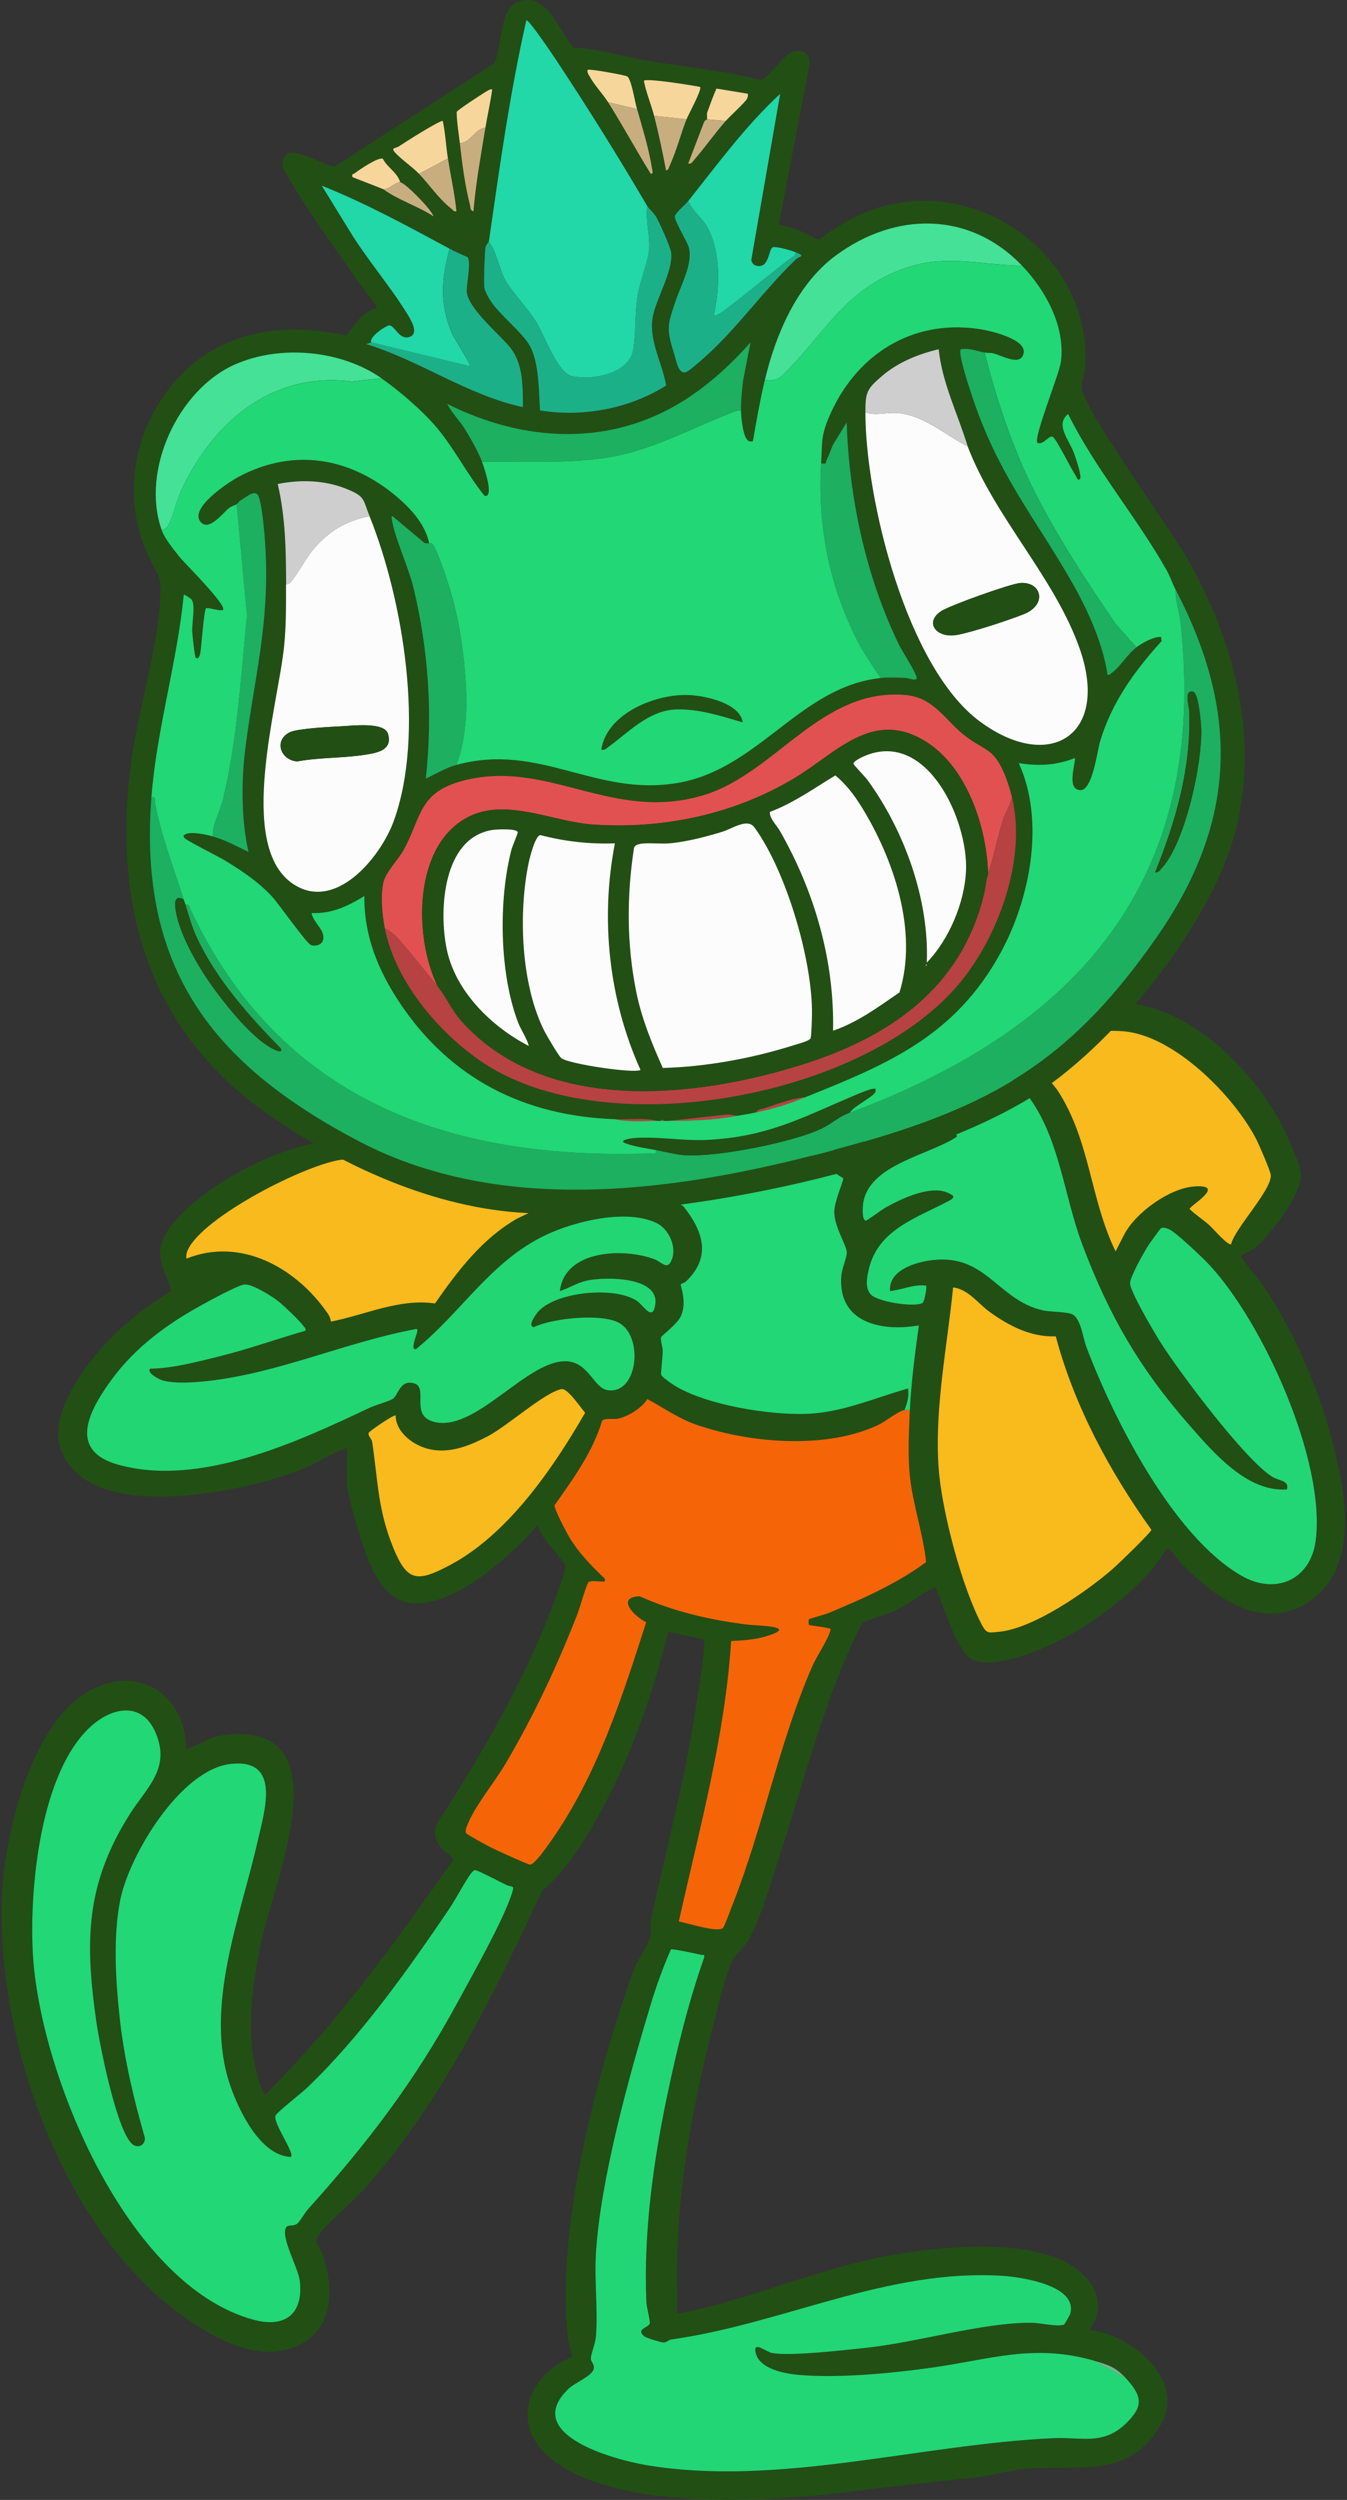 <svg width="360" height="668" viewBox="0 0 360 668" fill="none" xmlns="http://www.w3.org/2000/svg">
<rect x="0" y="0" width="360" height="668" fill="#333333" stroke="none"/>
<g clip-path="url(#clip0_149_168)">
<path d="M92.716 386.913C88.603 388.188 84.907 390.959 80.782 392.585C66.336 398.284 34.205 404.828 21.387 394.342C10.871 385.742 16.506 374.566 22.883 365.55C28.857 357.093 36.951 350.367 45.736 344.968C44.408 339.477 40.998 336.16 43.992 330.253C50.186 318.088 80.483 301.813 93.887 305.468C112.588 310.581 127.163 313.873 146.944 314.615C148.181 314.667 150.64 314.81 151.694 314.498C152.631 314.211 152.866 312.962 154.219 312.676C159.451 311.609 166.127 312.247 171.501 311.635C189.46 309.58 207.003 303.673 224.845 300.85C231.495 290.116 244.041 282.31 256.573 280.502C263.093 279.552 267.83 281.191 274.168 282.219C277.89 279.292 282.132 277.054 285.841 274.088C287.585 272.696 296.434 263.224 298.152 264.941L297.671 267.83C317.595 267.583 336.348 286.643 344.052 303.66C345.028 305.82 347.514 311.453 347.722 313.522C348.229 318.596 339.484 330.097 335.515 333.375C334.591 334.13 332.053 335.171 331.936 335.34C331.858 335.457 331.871 335.821 331.897 336.043C331.975 336.615 336.322 341.715 337.129 342.886C345.444 354.881 352.147 370.273 355.882 384.389C359.291 397.269 363.417 416.81 351.639 426.62C338.638 437.445 324.427 426.971 315.018 417.032C314.341 416.316 312.858 413.662 311.921 413.883C311.595 413.961 308.771 418.372 308.056 419.191C300.807 427.505 290.071 435.298 280.011 439.839C275.105 442.05 264.694 445.927 259.735 443.377C255.623 441.257 252.031 428.39 249.936 424.005C246.279 425.84 243.26 428.468 239.512 430.198C236.558 431.564 233.382 432.306 230.428 433.646C220.03 454.228 214.824 476.398 207.654 498.112C205.65 504.174 203.229 512.696 200.21 518.148C198.908 520.489 196.41 522.168 195.577 524.119C193.898 528.035 192.193 535.061 191.074 539.38C184.945 563.085 180.312 587.766 181.001 612.225C181.053 614.228 180.962 616.245 181.001 618.249C200.704 614.567 218.989 605.824 238.77 602.493C252.291 600.216 277.89 597.497 288.782 607.151C292.309 610.286 294.066 613.5 293.233 618.379C292.934 620.083 291.814 621.046 291.424 622.594C302.473 623.908 317.139 636.008 310.242 647.912C301.575 662.874 288.014 658.32 273.829 659.712C269.326 660.155 264.537 661.664 259.826 662.106C248.53 663.199 237.729 664.5 226.485 665.892C205.246 668.546 163.472 671.253 146.515 656.304C136.195 647.21 141.491 634.199 153.009 629.802C152.176 627.538 151.772 624.741 151.564 622.334C149.183 595.038 158.566 558.115 167.35 532.082C168.079 529.935 168.899 527.424 169.797 525.368C171.566 521.335 174.885 518.356 173.779 513.945C177.332 497.331 181.652 480.808 184.684 464.09C185.257 460.915 188.875 439.214 188.146 438.043L178.568 436.04C174.638 452.081 168.755 469.086 160.804 483.605C156.666 491.177 151.512 499.764 144.862 505.267C131.939 533.109 117.572 562.539 96.828 585.463C94.277 588.286 85.935 595.311 84.751 598.018C84.152 599.41 85.701 600.958 86.196 602.337C89.501 611.522 89.241 623.088 78.726 627.148C69.043 630.882 58.853 625.612 50.889 620.278C17.144 597.705 -1.388 545.105 0.59 505.71C1.397 489.668 8.217 461.696 22.636 452.55C36.053 444.054 49.535 452.12 49.796 467.407C53.075 466.38 55.821 464.155 59.322 463.673C92.559 459.172 73.169 502.652 69.798 518.967C67.065 532.225 65.022 546.666 70.527 559.455C71.464 559.702 71.451 559.065 71.88 558.649C90.607 540.031 105.964 518.512 121.112 496.967C121.216 496.264 118.535 494.677 117.78 493.662C116.323 491.724 115.932 490.032 116.557 487.625C129.402 467.759 141.713 446.617 149.482 424.135C150.002 422.613 151.382 419.491 150.978 418.098C150.783 417.448 146.007 411.88 145.07 410.474C144.459 409.564 144.133 408.549 143.587 407.625C136.468 415.796 121.385 429.587 109.829 428.351C103.517 427.674 100.211 421.26 98.09 415.991C96.919 413.102 92.716 399.234 92.716 396.775V386.9V386.913ZM328.995 332.452C330.062 328.119 340.005 317.841 339.601 313.938C339.484 312.741 336.439 305.768 335.684 304.311C329.724 292.796 313.847 276.716 300.312 275.558C298.53 275.402 293.272 275.298 291.736 275.688C290.942 275.896 285.399 280.385 283.915 281.36C282.783 282.102 277.694 284.522 277.903 285.407C278.007 285.862 281.885 290.22 282.601 291.326C291.346 304.662 291.268 320.274 298.126 334.364L300.325 330.071C303.319 324.112 312.454 317.516 319.091 317.022C328.071 316.345 317.894 322.187 317.894 323.045C319.495 324.594 321.577 325.895 323.191 327.378C324.037 328.145 328.253 332.959 328.969 332.439L328.995 332.452ZM343.948 397.998C333.355 398.778 324.336 388.188 317.92 380.876C304.49 365.576 296.395 351.486 289.225 332.439C284.435 319.728 283.212 304.506 275.196 293.447C268.467 284.158 261.817 284.548 251.471 287.97C242.414 290.962 231.391 299.432 229.673 309.306C231.625 308.565 233.187 307.251 235.139 306.34C239.889 304.102 247.359 301.487 252.578 302.086C253.306 302.164 256 302.567 255.714 303.764C248.374 308.695 232.133 311.141 230.688 321.64C230.571 322.486 230.324 325.96 231.378 326.181C231.69 326.246 235.634 323.267 236.597 322.733C240.813 320.365 248.647 316.618 253.306 318.726C255.037 319.507 255.428 319.936 253.58 320.912C245.069 325.439 234.736 328.51 232.224 339.1C231.716 341.234 231.105 344.252 232.797 345.969C234.749 347.96 244.769 349.417 246.591 348.142C247.138 347.765 247.789 343.797 247.528 343.537C244.171 343.107 241.138 344.681 237.885 344.981C237.482 339.803 243.689 337.63 247.893 336.914C263.483 334.26 266.255 347.362 278.761 350.159C280.844 350.627 285.477 350.497 286.778 351.304C288.938 352.657 289.433 357.471 290.318 359.812C297.592 379.094 313.469 410.487 331.767 421.039C340.851 426.269 350.26 422.223 351.639 411.697C354.424 390.517 337.532 353.151 322.996 337.747C321.265 335.913 314.354 329.342 312.493 328.484C311.895 328.21 310.893 327.859 310.294 328.21C310.047 328.354 307.34 332.153 306.923 332.79C305.739 334.585 302.082 341.078 302.03 342.873C301.965 344.968 308.459 355.987 310.008 358.446C315.109 366.539 332.587 389.879 339.94 394.563C341.892 395.799 344.651 395.539 343.961 398.011L343.948 397.998ZM243.169 376.791C243.533 369.206 244.561 361.66 245.576 354.14C235.464 355.883 223.843 353.398 224.858 340.895C225.027 338.892 226.329 336.16 226.316 334.611C226.316 332.881 223.036 327.859 222.971 323.956C222.919 321.12 225.405 315.695 225.366 314.888C225.353 314.641 223.908 314.133 223.388 313.418C221.735 311.167 222.711 308.838 223.166 306.431C208.552 312.299 193.313 316.957 177.592 318.96L182.641 322.33C187.925 328.939 190.189 335.847 183.383 342.353C182.941 342.769 182.004 343.029 181.964 343.094C181.704 343.445 183.708 347.674 182.017 351.564C181.001 353.906 176.863 356.716 176.681 357.353C176.447 358.186 177.136 359.864 177.123 361.087C177.11 362.31 176.603 366.942 176.681 367.293C176.837 367.905 179.427 369.674 180.143 370.13C188.719 375.477 205.923 378.209 215.944 377.767C225.301 377.35 233.812 373.499 242.687 371.001C242.96 373.161 242.505 374.826 241.724 376.778C240.188 377.012 236.584 379.874 234.814 380.72C220.902 387.329 200.678 385.664 186.363 380.772C181.288 379.042 177.592 376.27 173.037 373.85C171.566 376.205 167.923 378.521 165.164 379.081C163.888 379.341 161.65 378.807 160.934 379.666C158.409 388.071 153.217 395.148 148.246 402.2C148.05 403.163 151.512 409.655 152.306 410.956C154.674 414.859 157.746 418.02 160.934 421.13C161.403 421.585 161.845 421.754 161.663 422.561C160.687 422.769 157.772 422.132 157.277 422.847C156.587 423.823 155.013 429.6 154.323 431.356C148.805 445.368 142.858 458.092 135.245 471.089C132.421 475.903 127.436 481.992 125.328 486.728C124.964 487.56 124.326 488.822 124.521 489.72C124.612 490.136 130.69 493.376 131.614 493.844C132.85 494.456 141.14 498.255 141.687 498.242C142.962 498.216 146.437 493.116 147.335 491.854C159.607 474.407 166.283 453.63 172.725 433.477C169.588 431.928 164.5 426.828 170.968 426.529C180.195 430.64 189.604 432.826 199.598 434.088C202.422 434.439 213.77 434.439 204.973 437.172C201.928 438.121 198.609 438.329 195.434 438.486C193.794 463.96 186.962 488.64 181.444 513.438C183.513 513.763 192.05 516.599 193.273 515.129C193.768 514.531 195.343 510.133 195.798 508.975C203.958 488.393 208.2 465.781 217.05 445.394C218.26 442.61 221.201 438.316 221.917 435.779C222.177 434.843 221.8 435.233 221.305 435.064C220.277 434.7 216.36 434.335 216.178 434.153C216.126 434.101 216.139 432.774 216.178 432.722C216.36 432.514 220.538 431.408 221.475 431.018C230.688 427.141 239.408 423.368 247.541 417.422C246.734 409.694 244.014 402.083 243.195 394.381C242.622 388.929 242.921 382.32 243.195 376.791H243.169ZM150.094 319.923C142.116 318.934 133.839 319.572 125.875 318.349C120.682 317.542 113.954 315.981 108.801 314.68C104.922 313.704 94.446 309.515 91.557 309.827C82.109 310.842 54.077 325.166 50.16 334.026C49.822 334.781 49.705 335.496 49.796 336.303C64.436 330.435 79.22 338.84 87.523 350.887C88.017 351.603 88.343 352.253 88.408 353.125C97.531 351.382 106.718 346.867 116.245 348.285C122.244 339.646 128.894 330.917 138.186 325.608L150.081 319.91L150.094 319.923ZM149.612 344.981C150.848 334 166.465 333.336 174.807 336.42C177.006 337.24 178.334 339.581 179.531 336.576C180.949 333.05 178.685 328.262 175.34 326.714C167.22 322.954 153.672 326.272 145.89 329.954C131.184 336.901 123.48 350.471 111.247 360.398C109.49 361.139 111.312 356.612 111.403 356.209C111.494 355.805 111.716 355.077 111.247 355.09C92.286 358.589 74.535 366.916 55.262 369.011C51.709 369.401 46.92 369.765 43.497 368.842C42.703 368.633 39.02 366.812 40.139 365.693C46.139 365.615 52.503 363.911 58.372 362.466C66.258 360.528 73.819 357.822 81.602 355.558C81.797 354.829 81.406 354.764 81.133 354.348C80.183 352.969 75.784 348.78 74.34 347.648C72.622 346.295 67.208 342.899 65.204 343.211C63.343 343.51 56.225 347.401 54.116 348.559C44.773 353.659 36.131 359.956 29.82 368.607C23.976 376.609 17.847 387.537 31.576 391.349C53.375 397.412 79.493 385.26 98.65 376.192C100.329 375.399 103.66 374.553 104.922 373.785C106.458 372.862 106.823 368.464 110.675 369.622C114.527 370.78 109.66 377.858 115.49 379.757C126.799 383.439 141.01 362.779 151.759 363.741C157.368 364.236 158.735 370.897 162.405 371.444C170.33 372.615 172.022 357.64 165.749 353.633C161.233 350.757 147.621 352.188 142.611 354.595C140.841 354.27 143.404 350.874 144.029 350.237C149.078 345.046 164.461 343.654 170.291 347.635C171.905 348.728 174.455 353.242 175.119 348.533C176.199 340.934 161.507 341.143 156.705 342.183C154.167 342.743 152.033 344.213 149.599 344.955L149.612 344.981ZM282.171 357.08C275.508 357.327 269.639 354.283 264.42 350.484C261.362 348.259 258.746 344.46 254.738 344.018C253.176 359.812 249.702 376.466 250.886 392.455C251.732 403.813 257.119 424.304 262.52 434.335C263.77 436.651 264.394 436.248 266.984 436.027C276.198 435.207 290.773 425.072 297.671 418.983C298.998 417.812 307.613 409.512 307.743 408.783C296.59 393.197 287.155 375.685 282.184 357.08H282.171ZM105.729 378.235C105.378 377.871 98.65 382.463 98.52 382.88C98.272 383.738 99.314 384.415 99.444 385.247C101.018 395.643 100.927 403.475 105.157 413.753C108.866 422.756 111.625 422.743 120.032 418.333C135.648 410.149 147.751 392.403 156.366 377.519C155.208 376.166 151.694 370.91 150.081 371.196C145.604 371.99 135.518 381.097 130.326 383.803C125.133 386.509 119.212 388.864 113.303 386.822C109.673 385.573 105.781 382.346 105.716 378.248L105.729 378.235ZM77.763 576.33C69.642 576.095 63.812 563.996 61.495 557.165C54.416 536.362 64.267 512.228 68.848 491.984C70.735 483.683 75.173 469.827 61.664 471.311C48.273 472.768 34.465 495.692 32.097 507.791C30.197 517.536 30.9 529.102 31.954 538.977C33.138 549.958 35.689 560.717 38.721 571.294C38.747 572.934 37.303 573.975 35.806 573.22C31.42 571.021 26.54 545.742 25.759 540.356C22.662 518.759 22.831 503.576 34.635 484.802C39.151 477.634 45.736 472.572 41.532 462.88C38.005 454.748 30.21 456.023 24.458 461.123C10.689 473.327 7.8 504.864 8.776 522.129C10.585 553.965 33.867 610.664 67.742 619.836C76.188 622.126 81.146 618.301 80.105 609.402C79.702 605.967 74.808 597.523 76.5 595.09C76.969 594.427 78.465 594.934 79.428 594.154C80.131 593.581 81.511 591.2 82.317 590.29C98.364 572.439 110.818 556.125 122.361 534.879C126.317 527.593 134.23 513.594 136.676 506.295C137.652 503.394 137.015 504.448 135.284 503.641C133.891 502.991 127.931 499.816 127.085 499.738C126.538 499.686 126.538 499.894 126.226 500.167C125.146 501.117 121.58 507.765 120.292 509.678C109.165 526.136 96.255 544.35 81.862 558.024C80.547 559.273 74.028 564.373 73.637 565.258C72.804 567.118 78.804 575.289 77.75 576.316L77.763 576.33ZM301.028 635.617C298.178 632.482 296.278 631.922 292.348 630.804C276.185 626.198 264.707 630.478 249.116 632.664C238.471 634.16 224.637 635.487 213.992 634.655C209.983 634.342 202.722 633.171 201.889 628.423C201.381 625.521 204.752 628.488 206.378 628.774C211.558 629.646 224.988 628.032 230.857 627.447C245.056 626.016 262.39 620.59 275.729 620.682C278.059 620.695 282.171 621.813 284.331 621.215C284.488 621.176 285.932 618.587 285.971 618.431C288.314 610.729 273.009 608.465 268.012 608.153C237.026 606.175 209.528 620.903 179.375 625.157C178.724 625.248 178.125 625.951 177.345 625.964C176.746 625.964 172.777 624.78 172.243 624.35C169.705 622.347 173.388 621.97 173.636 620.903C173.805 620.187 172.79 616.492 172.738 615.178C171.957 596.938 174.495 578.138 178.216 560.366C180.845 547.798 183.917 535.191 188.185 523.091C188.302 522.025 188.081 522.545 187.469 522.389C186.324 522.116 179.856 520.75 179.31 520.893C177.188 525.72 175.379 530.702 173.857 535.763C168.092 554.863 160.427 582.522 159.255 602.142C158.826 609.35 159.841 617.208 159.255 624.324C159.099 626.289 157.967 628.839 157.902 630.179C157.863 631.103 158.852 631.714 158.683 632.872C158.396 634.902 153.789 636.567 151.994 638.271C139.11 650.488 164.083 657.253 172.581 658.698C207.719 664.656 245.902 653.129 281.468 651.529C289.329 651.178 294.834 653.546 301.041 647.47C305.661 642.942 305.232 640.262 301.015 635.643L301.028 635.617Z" fill="#224F14"/>
<path d="M77.763 576.33C78.817 575.289 72.817 567.131 73.65 565.271C74.041 564.386 80.561 559.286 81.875 558.037C96.268 544.363 109.178 526.149 120.305 509.691C121.606 507.778 125.159 501.143 126.239 500.18C126.552 499.907 126.552 499.712 127.098 499.751C127.944 499.829 133.904 503.004 135.297 503.654C137.041 504.461 137.665 503.42 136.689 506.308C134.243 513.607 126.33 527.606 122.374 534.892C110.844 556.138 98.377 572.452 82.331 590.303C81.511 591.213 80.144 593.594 79.442 594.167C78.478 594.947 76.982 594.427 76.513 595.103C74.822 597.523 79.715 605.967 80.118 609.415C81.159 618.314 76.188 622.139 67.755 619.849C33.88 610.677 10.598 553.978 8.789 522.142C7.8 504.877 10.702 473.34 24.471 461.136C30.223 456.036 38.018 454.748 41.545 462.893C45.749 472.586 39.164 477.634 34.648 484.815C22.844 503.576 22.662 518.772 25.772 540.369C26.54 545.755 31.433 571.034 35.819 573.233C37.329 573.988 38.773 572.947 38.734 571.308C35.689 560.73 33.151 549.971 31.967 538.99C30.9 529.115 30.197 517.549 32.11 507.804C34.479 495.705 48.286 472.794 61.678 471.324C75.186 469.853 70.748 483.696 68.861 491.997C64.28 512.241 54.429 536.362 61.508 557.178C63.825 564.009 69.655 576.108 77.776 576.343L77.763 576.33Z" fill="#22D775"/>
<path d="M241.724 376.791C242.179 376.726 242.7 376.843 243.169 376.791C242.908 382.32 242.596 388.929 243.169 394.381C243.988 402.083 246.708 409.694 247.515 417.422C239.395 423.355 230.662 427.141 221.448 431.018C220.511 431.408 216.334 432.501 216.152 432.722C216.1 432.774 216.1 434.101 216.152 434.153C216.334 434.348 220.251 434.713 221.279 435.064C221.774 435.233 222.151 434.856 221.891 435.779C221.188 438.303 218.234 442.61 217.024 445.394C208.174 465.781 203.919 488.393 195.772 508.975C195.317 510.12 193.742 514.531 193.247 515.129C192.037 516.599 183.487 513.75 181.418 513.438C186.936 488.653 193.768 463.973 195.408 438.486C198.583 438.342 201.902 438.121 204.947 437.172C213.731 434.439 202.396 434.439 199.572 434.088C189.577 432.826 180.168 430.653 170.942 426.529C164.474 426.815 169.549 431.928 172.699 433.477C166.257 453.63 159.581 474.407 147.309 491.854C146.424 493.116 142.936 498.216 141.661 498.242C141.114 498.242 132.837 494.469 131.588 493.844C130.664 493.389 124.586 490.149 124.495 489.72C124.313 488.822 124.938 487.56 125.302 486.728C127.397 481.992 132.395 475.903 135.219 471.089C142.832 458.105 148.792 445.381 154.297 431.356C154.987 429.6 156.561 423.823 157.251 422.847C157.759 422.132 160.661 422.769 161.637 422.561C161.819 421.754 161.376 421.585 160.908 421.13C157.707 418.02 154.648 414.872 152.28 410.956C151.486 409.655 148.024 403.15 148.219 402.2C153.191 395.148 158.383 388.058 160.908 379.666C161.624 378.794 163.862 379.341 165.137 379.081C167.896 378.521 171.54 376.205 173.011 373.851C177.553 376.27 181.262 379.042 186.337 380.772C200.652 385.664 220.876 387.329 234.788 380.72C236.557 379.874 240.162 377.012 241.698 376.778L241.724 376.791Z" fill="#F56507"/>
<path d="M301.028 635.617C305.232 640.249 305.674 642.916 301.054 647.444C294.859 653.507 289.342 651.152 281.481 651.503C245.914 653.103 207.732 664.63 172.594 658.672C164.096 657.227 139.123 650.462 152.006 638.245C153.802 636.541 158.409 634.876 158.696 632.846C158.865 631.688 157.876 631.064 157.915 630.153C157.98 628.813 159.112 626.263 159.268 624.298C159.841 617.182 158.826 609.324 159.268 602.116C160.439 582.496 168.105 554.837 173.87 535.737C175.392 530.676 177.201 525.694 179.323 520.867C179.869 520.724 186.337 522.077 187.482 522.363C188.094 522.506 188.315 521.986 188.198 523.065C183.929 535.178 180.858 547.772 178.229 560.34C174.52 578.125 171.97 596.912 172.751 615.152C172.803 616.466 173.818 620.161 173.649 620.877C173.401 621.944 169.718 622.321 172.256 624.324C172.79 624.741 176.772 625.951 177.357 625.938C178.138 625.925 178.737 625.222 179.388 625.131C209.528 620.877 237.026 606.149 268.025 608.127C273.022 608.452 288.327 610.716 285.984 618.405C285.932 618.561 284.5 621.137 284.344 621.189C282.184 621.787 278.072 620.669 275.742 620.656C262.403 620.564 245.069 625.99 230.87 627.421C225.001 628.006 211.571 629.633 206.391 628.748C204.765 628.475 201.394 625.495 201.902 628.397C202.734 633.145 209.996 634.316 214.004 634.629C224.65 635.474 238.484 634.134 249.129 632.638C264.706 630.452 276.185 626.172 292.361 630.778C295.393 632.339 298.139 633.705 301.041 635.591L301.028 635.617Z" fill="#22D675"/>
<path d="M343.948 397.998C344.638 395.526 341.879 395.786 339.926 394.55C332.561 389.866 315.083 366.526 309.995 358.433C308.446 355.961 301.939 344.955 302.017 342.86C302.082 341.065 305.739 334.572 306.91 332.777C307.327 332.14 310.034 328.341 310.281 328.197C310.88 327.846 311.882 328.197 312.48 328.471C314.341 329.329 321.252 335.913 322.982 337.734C337.519 353.138 354.411 390.504 351.626 411.684C350.246 422.223 340.824 426.269 331.754 421.026C313.456 410.474 297.579 379.081 290.305 359.799C289.42 357.445 288.925 352.631 286.765 351.291C285.477 350.484 280.831 350.601 278.748 350.146C266.242 347.349 263.457 334.26 247.88 336.901C243.676 337.617 237.468 339.79 237.872 344.968C241.125 344.668 244.158 343.094 247.515 343.524C247.775 343.784 247.125 347.752 246.578 348.129C244.756 349.404 234.736 347.947 232.783 345.956C231.092 344.226 231.703 341.221 232.211 339.087C234.71 328.497 245.056 325.426 253.567 320.899C255.415 319.91 255.037 319.494 253.293 318.713C248.621 316.605 240.787 320.352 236.584 322.72C235.634 323.254 231.677 326.233 231.365 326.168C230.311 325.947 230.558 322.486 230.675 321.627C232.12 311.128 248.374 308.682 255.701 303.751C255.987 302.554 253.293 302.151 252.565 302.073C247.333 301.474 239.876 304.089 235.126 306.327C233.174 307.238 231.612 308.552 229.66 309.293C231.378 299.406 242.401 290.949 251.458 287.957C261.804 284.535 268.454 284.145 275.183 293.434C283.199 304.493 284.435 319.715 289.212 332.426C296.382 351.473 304.49 365.563 317.907 380.863C324.336 388.175 333.341 398.765 343.935 397.985L343.948 397.998Z" fill="#22D675"/>
<path d="M149.612 344.981C152.059 344.239 154.18 342.769 156.718 342.209C161.533 341.156 176.212 340.96 175.132 348.559C174.456 353.281 171.905 348.767 170.304 347.661C164.474 343.68 149.079 345.072 144.042 350.263C143.418 350.9 140.854 354.283 142.624 354.621C147.634 352.214 161.247 350.77 165.762 353.659C172.035 357.666 170.343 372.641 162.418 371.47C158.748 370.923 157.381 364.275 151.772 363.768C141.023 362.805 126.812 383.478 115.503 379.783C109.673 377.884 114.527 370.793 110.688 369.648C106.849 368.503 106.471 372.888 104.936 373.811C103.673 374.566 100.342 375.412 98.663 376.218C79.507 385.287 53.388 397.438 31.59 391.375C17.86 387.563 23.989 376.635 29.833 368.633C36.157 359.982 44.799 353.672 54.13 348.585C56.238 347.427 63.369 343.537 65.217 343.237C67.209 342.912 72.622 346.321 74.353 347.674C75.798 348.806 80.196 352.995 81.146 354.374C81.433 354.777 81.823 354.855 81.615 355.584C73.82 357.835 66.272 360.541 58.385 362.493C52.516 363.937 46.152 365.628 40.153 365.719C39.033 366.838 42.716 368.659 43.51 368.868C46.933 369.778 51.735 369.414 55.275 369.037C74.548 366.942 92.299 358.615 111.26 355.116C111.729 355.09 111.508 355.818 111.416 356.235C111.325 356.651 109.503 361.165 111.26 360.424C123.493 350.484 131.198 336.927 145.903 329.98C153.672 326.311 167.233 322.98 175.354 326.74C178.685 328.288 180.949 333.076 179.544 336.602C178.334 339.594 177.006 337.253 174.82 336.446C166.478 333.362 150.861 334.026 149.625 345.007L149.612 344.981Z" fill="#22D674"/>
<path d="M282.171 357.08C287.129 375.685 296.564 393.197 307.73 408.783C307.6 409.499 298.985 417.812 297.658 418.983C290.76 425.072 276.185 435.207 266.971 436.027C264.381 436.261 263.757 436.651 262.507 434.335C257.106 424.304 251.719 403.813 250.873 392.455C249.689 376.466 253.163 359.812 254.725 344.018C258.733 344.46 261.349 348.259 264.407 350.484C269.639 354.283 275.508 357.327 282.158 357.08H282.171Z" fill="#F9BA1C"/>
<path d="M150.094 319.923L138.199 325.621C128.907 330.93 122.27 339.646 116.258 348.298C106.731 346.88 97.531 351.395 88.421 353.138C88.343 352.266 88.031 351.616 87.536 350.9C79.233 338.853 64.449 330.448 49.809 336.316C49.718 335.496 49.835 334.781 50.173 334.039C54.09 325.179 82.122 310.855 91.57 309.84C94.459 309.528 104.935 313.717 108.814 314.693C113.967 315.981 120.695 317.555 125.888 318.362C133.852 319.598 142.129 318.947 150.107 319.936L150.094 319.923Z" fill="#F8BA1C"/>
<path d="M328.995 332.452C328.279 332.972 324.063 328.158 323.217 327.391C321.59 325.921 319.508 324.607 317.92 323.058C317.92 322.213 328.097 316.371 319.117 317.035C312.48 317.529 303.332 324.125 300.351 330.084L298.152 334.377C291.281 320.287 291.372 304.675 282.627 291.339C281.898 290.233 278.033 285.875 277.929 285.42C277.72 284.535 282.809 282.115 283.941 281.373C285.425 280.398 290.968 275.896 291.762 275.701C293.298 275.311 298.556 275.415 300.338 275.571C313.873 276.729 329.737 292.809 335.71 304.324C336.465 305.781 339.497 312.754 339.627 313.951C340.018 317.841 330.088 328.119 329.021 332.465L328.995 332.452Z" fill="#F8BA1C"/>
<path d="M105.729 378.235C105.794 382.333 109.686 385.56 113.316 386.809C119.225 388.851 125.042 386.549 130.339 383.79C135.635 381.032 145.617 371.977 150.094 371.183C151.694 370.897 155.221 376.153 156.379 377.506C147.777 392.403 135.661 410.136 120.045 418.32C111.625 422.73 108.879 422.743 105.17 413.74C100.94 403.462 101.018 395.63 99.457 385.235C99.326 384.402 98.285 383.725 98.533 382.867C98.65 382.45 105.378 377.845 105.742 378.222L105.729 378.235Z" fill="#F8BA1C"/>
<path d="M301.028 635.617C298.126 633.731 295.38 632.352 292.348 630.804C296.265 631.922 298.178 632.482 301.028 635.617Z" fill="#77B392"/>
<path d="M241.724 376.791C242.505 374.839 242.96 373.161 242.687 371.014C233.825 373.512 225.301 377.363 215.944 377.78C205.923 378.222 188.719 375.49 180.143 370.143C179.427 369.7 176.837 367.918 176.681 367.306C176.59 366.955 177.11 362.31 177.123 361.1C177.136 359.89 176.447 358.212 176.681 357.366C176.863 356.729 181.002 353.919 182.017 351.577C183.708 347.687 181.704 343.458 181.965 343.107C182.017 343.042 182.941 342.782 183.383 342.366C190.189 335.847 187.925 328.952 182.641 322.343L177.592 318.973C193.3 316.97 208.552 312.312 223.166 306.444C222.711 308.851 221.735 311.193 223.388 313.431C223.908 314.133 225.34 314.654 225.366 314.901C225.418 315.708 222.919 321.133 222.971 323.969C223.036 327.872 226.303 332.881 226.316 334.625C226.316 336.173 225.014 338.892 224.858 340.908C223.843 353.411 235.477 355.909 245.576 354.153C244.561 361.673 243.533 369.219 243.169 376.804C242.7 376.856 242.18 376.739 241.724 376.804V376.791Z" fill="#22D775"/>
<path d="M208.096 60.056C211.961 60.641 215.319 62.28 218.702 64.115C223.804 60.303 229.907 56.777 236.102 55.111C263.301 47.8 291.593 69.371 290.057 97.668C289.966 99.464 289.081 101.975 289.12 103.588C289.212 108.805 313.118 141.799 317.452 149.475C329.541 170.929 336.035 194.777 330.83 219.444C325.286 245.686 297.124 280.385 274.259 293.993C241.581 313.444 178.633 325.96 140.893 324.138C116.036 322.941 90.894 311.401 70.852 297.181C39.085 274.634 29.858 240.599 35.155 202.934C37.068 189.3 41.961 173.895 42.781 160.482C43.172 154.237 42.677 154.653 40.244 149.774C31.798 132.835 35.598 112.955 48.898 99.685C60.727 87.871 76.747 86.284 92.546 89.615C94.811 86.87 96.828 83.253 100.602 82.381V81.718C98.702 79.246 96.724 76.722 94.954 74.159C89.332 65.988 81.432 55.242 76.734 46.85C75.98 45.484 75.147 44.365 75.641 42.661C77.151 37.522 87.575 45.107 89.644 44.378L132.16 16.861C133.982 12.919 133.67 2.498 137.952 0.677C146.176 -2.823 148.948 7.923 153.282 12.672C160.088 13.127 166.673 15.092 173.375 16.263C183.344 18.006 193.521 18.826 203.346 21.363C204.83 21.272 209.241 15.131 211.115 14.168C214.317 12.516 217.05 14.363 216.243 17.928L208.135 60.056H208.096ZM130.638 64.648C130.625 64.739 129.896 65.299 129.753 66.248C129.545 67.588 129.245 75.785 129.48 76.956C129.675 77.945 130.364 79.22 130.911 80.091C133.397 84.124 139.604 88.743 141.674 92.542C144.068 96.953 144.029 104.733 144.341 109.69C155.859 111.537 168.157 109.234 178.047 103.041C177.071 97.174 173.596 91.475 174.364 85.347C174.989 80.403 179.921 72.675 179.401 67.601C179.245 66.027 176.277 59.561 175.379 57.961C174.768 56.881 173.453 55.84 173.011 55.099C165.268 41.893 157.069 28.753 148.61 15.99C148.063 15.157 141.218 4.931 140.684 5.49C136.273 24.993 133.514 44.873 130.664 64.674L130.638 64.648ZM162.522 27.322C166.465 33.566 170.031 40.15 173.909 46.434C174.729 46.538 174.325 45.445 174.247 44.964C173.375 39.603 171.723 34.295 170.265 29.143C169.614 26.866 169.107 23.106 168.131 21.064C167.857 20.478 167.714 20.426 167.116 20.244C166.022 19.932 157.433 18.319 157.069 18.67C156.887 19.411 157.225 19.724 157.511 20.27C158.774 22.677 161.129 25.11 162.535 27.322H162.522ZM174.82 30.965C176.056 35.765 177.071 40.67 178.008 45.536C178.659 45.484 178.724 44.859 178.932 44.417C180.793 40.371 181.899 35.921 183.474 31.888C183.956 30.639 187.625 24.017 187.105 23.249C185.869 22.937 172.126 20.712 172.074 21.649C172.699 24.837 174 27.842 174.807 30.977L174.82 30.965ZM122.908 38.237C123.519 43.702 124.274 49.478 125.64 54.851C125.797 55.489 125.64 56.27 126.551 56.439C127.176 48.997 128.543 41.529 129.74 34.139C130.299 30.73 131.106 27.335 131.562 23.9C131.106 23.64 130.026 24.407 129.597 24.668C128.569 25.279 122.231 29.403 122.062 29.898C122.101 32.695 122.595 35.479 122.908 38.237ZM188.94 31.875C188.94 31.875 188.328 32.174 188.146 32.656C186.753 36.351 185.322 40.02 183.93 43.702C184.788 43.884 185.036 43.285 185.491 42.765C188.393 39.421 191.009 35.687 193.95 32.331C195.108 31.017 199.143 27.374 199.637 26.411C199.871 25.942 199.924 25.552 199.871 25.045L191.478 23.666C190.567 25.695 189.825 27.842 189.044 29.95C188.81 30.587 189.07 31.524 188.94 31.875ZM183.93 53.719C183.006 54.877 181.158 56.243 180.351 57.688C180.064 58.767 183.409 64.219 183.956 65.767C185.439 69.943 181.977 76.201 180.624 80.234C178.412 86.792 177.969 87.793 180.169 94.585C180.78 96.497 181.353 100.648 183.721 99.268C184.893 98.592 188.016 95.782 189.174 94.715C197.464 87.117 204.374 77.294 212.612 69.41C213.705 68.369 215.475 68.603 212.612 67.393C211.571 66.951 207.419 65.754 206.522 66.066C205.337 66.483 205.624 72.025 202.006 70.958C201.316 70.75 200.874 70.138 200.782 69.436L208.5 25.058C199.221 33.645 191.738 43.884 183.916 53.733L183.93 53.719ZM119.719 42.336C119.199 39.005 119.055 35.622 118.353 32.318C117.793 31.927 107.981 38.172 106.666 39.07C105.729 39.707 104.376 39.356 105.599 40.748C107.096 42.453 110.232 44.599 111.989 46.421C114.761 49.309 117.312 53.212 120.643 55.749C121.099 56.1 121.216 56.634 122.01 56.426C121.528 51.677 120.474 47.019 119.732 42.322L119.719 42.336ZM106.966 48.711C106.185 46.004 103.556 44.833 102.333 42.426C101.253 41.789 95.917 45.419 94.785 46.304C94.42 46.59 93.939 46.291 94.212 47.331L102.411 50.519C106.38 53.459 111.612 55.008 115.854 57.792C115.36 55.957 108.189 48.736 106.966 48.697V48.711ZM99.222 91.501L97.856 91.957C112.288 96.367 124.873 105.604 139.747 108.805C139.695 103.419 139.878 97.265 136.338 92.867C133.436 89.263 124.716 82.16 124.716 77.632C124.716 75.837 125.914 70.125 124.964 68.733C123.35 67.992 121.723 67.315 120.162 66.483C108.996 60.472 97.804 54.344 86.013 49.647L93.379 61.617C97.869 69.033 103.972 76.097 108.514 83.37C109.464 84.892 112.366 89.198 109.373 90.083C106.64 90.89 105.586 86.961 104.011 86.974C103.309 86.974 98.572 89.992 99.222 91.527V91.501ZM204.426 101.519C203.138 106.918 202.162 112.435 201.238 117.912C200.496 117.951 200.184 118.068 199.663 117.431C198.518 116.039 198.102 111.602 198.05 109.716C197.971 106.997 198.284 104.486 198.57 101.818L200.561 91.514C195.434 97.291 189.617 102.651 183.084 106.827C163.25 119.499 140.047 118.224 119.485 107.92C120.734 110.34 122.725 112.292 124.183 114.595C125.745 117.04 127.775 120.722 128.816 123.39C129.271 124.56 132.225 133.069 129.506 132.497C124.964 126.876 121.359 119.773 116.752 114.282C112.978 109.794 106.783 104.434 101.942 101.09C91.128 93.596 75.043 92.087 62.927 97.369C47.648 104.03 37.576 125.731 43.198 141.604C44.031 143.972 46.607 147.107 48.221 149.098C49.301 150.438 60.831 161.887 59.595 162.993C58.671 163.396 55.47 162.212 55.066 162.55C54.533 163.006 53.817 172.881 53.557 174.494C53.479 174.936 53.049 176.458 52.321 175.743C52.073 175.496 51.422 169.628 51.383 168.704C51.292 166.415 52.307 161.575 51.214 160.222C50.941 159.883 49.223 158.79 49.132 158.895C47.336 177.109 41.87 194.79 40.478 213.069C36.964 258.879 56.836 284.366 95.579 304.805C136.793 326.558 188.042 317.386 231.053 305C267.543 294.488 287.351 281.686 309.097 250.539C330.609 219.744 331.454 190.523 314.185 157.529C313.352 155.954 312.767 154.068 311.817 152.376C303.735 138.078 292.777 125.354 285.49 110.639C281.872 113.437 285.789 117.561 287.064 121.126C287.455 122.219 289.199 127.254 288.678 127.93C288.04 128.763 287.663 127.306 287.507 127.071C286.348 125.445 282.314 117.223 281.403 116.741C280.297 116.169 278.983 118.914 277.304 118.368C276.081 117.093 283.121 100.062 283.564 96.627C284.761 87.208 279.477 77.58 273.204 71.023C259.189 56.361 239.264 56.517 223.348 68.304C213.028 75.954 207.341 89.316 204.439 101.519H204.426Z" fill="#224F14"/>
<path d="M40.465 213.043C41.831 212.783 41.285 213.707 41.441 214.553C43.042 223.152 46.555 232.286 49.119 240.365C46.529 238.96 46.673 241.406 46.946 243.214C47.779 248.757 51.618 255.847 54.663 260.531C58.294 266.125 68.054 278.979 74.405 280.866C75.043 281.061 75.212 280.814 75.069 280.202C66.584 271.525 57.877 261.78 52.672 250.682C51.24 247.612 50.499 244.854 49.562 241.731C50.616 241.51 50.538 242.251 50.85 242.915C74.613 293.681 119.589 309.996 173.675 308.188C174.547 308.162 175.497 308.656 175.249 307.277C177.566 307.706 180.507 308.474 182.745 308.656C191.074 309.345 212.573 305.182 220.056 301.305C222.841 299.861 224.051 298.43 227.175 297.259C288.418 274.4 322.97 234.836 315.526 166.388C315.2 163.409 314.12 160.534 314.172 157.502C331.429 190.497 330.596 219.718 309.084 250.513C287.338 281.647 267.531 294.462 231.04 304.974C188.029 317.36 136.793 326.532 95.566 304.779C56.823 284.34 36.964 258.853 40.465 213.043ZM308.719 233.079C309.617 233.235 310.021 232.481 310.528 231.934C316.827 225.052 321.382 203.806 321.043 194.595C320.978 193.021 320.341 185.292 318.935 184.863C316.306 184.069 317.816 188.818 317.855 190.041C318.337 205.224 314.328 219.171 308.732 233.079H308.719Z" fill="#1CB060"/>
<path d="M172.998 55.086C172.425 58.989 173.896 63.347 173.414 67.107C172.972 70.646 171.033 75.134 170.395 79.115C169.653 83.812 169.979 89.029 169.25 93.44C168.183 99.919 158.149 101.766 152.826 100.504C148.987 99.607 145.617 89.953 143.586 86.531C141.179 82.459 137.249 78.634 135.101 74.978C133.332 71.973 132.889 67.471 130.638 64.635C133.488 44.846 136.247 24.967 140.658 5.451C141.192 4.892 148.037 15.131 148.584 15.951C157.043 28.714 165.242 41.854 172.985 55.059L172.998 55.086Z" fill="#22D7A8"/>
<path d="M273.191 71.023C261.206 70.75 251.771 67.575 240.097 72.311C225.951 78.036 220.772 88.171 211.037 98.345C209.007 100.465 207.732 102.092 204.426 101.519C207.328 89.303 213.015 75.941 223.335 68.304C239.251 56.517 259.176 56.361 273.191 71.023Z" fill="#45E196"/>
<path d="M172.998 55.086C173.44 55.827 174.755 56.881 175.366 57.948C176.277 59.548 179.232 66.027 179.388 67.588C179.908 72.662 174.976 80.391 174.351 85.334C173.584 91.462 177.058 97.161 178.034 103.028C168.144 109.221 155.846 111.524 144.328 109.677C144.016 104.72 144.068 96.94 141.661 92.529C139.591 88.73 133.384 84.098 130.898 80.078C130.365 79.207 129.675 77.932 129.467 76.943C129.232 75.772 129.532 67.562 129.74 66.235C129.883 65.286 130.612 64.726 130.625 64.635C132.863 67.471 133.319 71.96 135.089 74.978C137.236 78.634 141.166 82.459 143.574 86.531C145.604 89.966 148.974 99.607 152.813 100.504C158.136 101.753 168.157 99.919 169.237 93.44C169.966 89.029 169.64 83.812 170.382 79.115C171.007 75.134 172.946 70.646 173.401 67.107C173.883 63.334 172.412 58.989 172.985 55.086H172.998Z" fill="#1CB089"/>
<path d="M101.955 101.064L93.978 101.962C72.648 99.125 56.615 113.046 48.273 131.391C47.18 133.811 46.009 138.703 44.955 140.368C44.512 141.07 44.096 141.539 43.198 141.565C37.576 125.692 47.648 103.978 62.927 97.33C75.043 92.048 91.141 93.557 101.942 101.051L101.955 101.064Z" fill="#45E196"/>
<path d="M120.175 66.469C117.923 74.51 117.481 81.379 120.851 89.225C121.294 90.252 125.992 97.538 125.627 97.876L99.209 91.501C98.559 89.966 103.296 86.948 103.998 86.948C105.573 86.948 106.627 90.877 109.36 90.057C112.353 89.172 109.451 84.879 108.501 83.344C103.972 76.071 97.856 69.007 93.366 61.591L86 49.621C97.804 54.318 108.996 60.446 120.149 66.457L120.175 66.469Z" fill="#22D7A8"/>
<path d="M212.625 67.38C212.69 68.421 211.948 68.564 211.311 69.033C205.949 73.053 200.86 77.424 195.525 81.483C194.822 82.017 191.425 84.827 190.762 84.229C192.375 76.956 192.727 67.432 189.031 60.693C187.677 58.221 185.036 56.4 183.929 53.733C191.751 43.871 199.247 33.645 208.513 25.058L200.795 69.436C200.886 70.138 201.329 70.763 202.019 70.958C205.65 72.038 205.35 66.483 206.534 66.066C207.432 65.754 211.571 66.951 212.625 67.393V67.38Z" fill="#22D7A8"/>
<path d="M183.929 53.719C185.036 56.386 187.677 58.208 189.031 60.68C192.727 67.419 192.375 76.943 190.762 84.216C191.438 84.814 194.835 82.004 195.525 81.47C200.847 77.411 205.936 73.04 211.311 69.019C211.935 68.551 212.677 68.408 212.625 67.367C215.475 68.577 213.705 68.343 212.625 69.384C204.4 77.268 197.477 87.091 189.187 94.689C188.016 95.756 184.892 98.566 183.734 99.242C181.353 100.622 180.793 96.471 180.181 94.559C177.982 87.754 178.425 86.752 180.637 80.208C182.003 76.162 185.465 69.917 183.968 65.741C183.422 64.193 180.077 58.741 180.364 57.662C181.171 56.217 183.018 54.864 183.942 53.693L183.929 53.719Z" fill="#1CB089"/>
<path d="M120.175 66.469C121.736 67.315 123.363 67.992 124.977 68.72C125.927 70.125 124.729 75.837 124.729 77.619C124.729 82.16 133.449 89.263 136.351 92.854C139.891 97.239 139.708 103.406 139.76 108.792C124.886 105.591 112.301 96.354 97.869 91.944L99.235 91.488L125.653 97.863C126.018 97.525 121.32 90.239 120.877 89.212C117.507 81.353 117.936 74.497 120.201 66.457L120.175 66.469Z" fill="#1CB089"/>
<path d="M174.82 30.964C174.013 27.842 172.699 24.824 172.087 21.636C172.139 20.712 185.869 22.924 187.118 23.236C187.638 24.004 183.969 30.626 183.487 31.875L174.833 30.964H174.82Z" fill="#F7D69B"/>
<path d="M111.976 46.434C110.232 44.612 107.083 42.465 105.586 40.761C104.363 39.369 105.716 39.72 106.653 39.083C107.981 38.172 117.793 31.94 118.34 32.331C119.043 35.622 119.186 39.018 119.706 42.348L111.963 46.447L111.976 46.434Z" fill="#F7D69B"/>
<path d="M129.727 34.152C127.033 34.321 125.758 38.185 122.894 38.25C122.582 35.492 122.088 32.708 122.049 29.911C122.218 29.416 128.569 25.292 129.584 24.68C130.013 24.42 131.093 23.653 131.549 23.913C131.093 27.348 130.273 30.743 129.727 34.152Z" fill="#F7D69B"/>
<path d="M162.522 27.322C161.129 25.11 158.774 22.677 157.498 20.27C157.212 19.724 156.874 19.411 157.056 18.67C157.42 18.319 166.022 19.919 167.103 20.244C167.714 20.426 167.844 20.478 168.118 21.064C169.094 23.106 169.601 26.853 170.252 29.143L162.509 27.322H162.522Z" fill="#F7D69B"/>
<path d="M129.727 34.152C128.517 41.542 127.15 49.01 126.538 56.452C125.627 56.27 125.797 55.489 125.627 54.864C124.261 49.491 123.506 43.715 122.895 38.25C125.758 38.185 127.033 34.321 129.727 34.152Z" fill="#C8AE7E"/>
<path d="M170.265 29.143C171.723 34.295 173.388 39.603 174.247 44.964C174.325 45.445 174.729 46.551 173.909 46.434C170.018 40.15 166.452 33.553 162.522 27.322L170.265 29.143Z" fill="#C8AE7E"/>
<path d="M119.719 42.335C120.461 47.032 121.502 51.703 121.997 56.439C121.203 56.647 121.086 56.113 120.63 55.762C117.312 53.212 114.748 49.309 111.976 46.434L119.719 42.335Z" fill="#C8AE7E"/>
<path d="M183.474 31.875C181.899 35.908 180.793 40.358 178.932 44.404C178.724 44.859 178.672 45.471 178.008 45.523C177.071 40.657 176.056 35.752 174.82 30.951L183.474 31.862V31.875Z" fill="#C8AE7E"/>
<path d="M188.94 31.875C189.07 31.524 188.81 30.587 189.044 29.95C189.825 27.855 190.567 25.708 191.478 23.666L199.872 25.045C199.924 25.552 199.872 25.942 199.637 26.411C199.143 27.374 195.095 31.017 193.95 32.331L188.94 31.875Z" fill="#F7D69B"/>
<path d="M102.411 50.532L94.212 47.344C93.952 46.291 94.42 46.603 94.785 46.317C95.917 45.419 101.24 41.802 102.333 42.44C103.556 44.846 106.185 46.017 106.966 48.724C105.404 48.672 104.064 50.688 102.411 50.545V50.532Z" fill="#F7D69B"/>
<path d="M193.95 32.331C190.996 35.687 188.393 39.421 185.491 42.765C185.036 43.285 184.788 43.884 183.929 43.702C185.322 40.02 186.753 36.338 188.146 32.656C188.328 32.174 188.927 31.927 188.94 31.875L193.95 32.331Z" fill="#C8AE7E"/>
<path d="M198.05 109.716C197.1 109.547 196.436 109.911 195.616 110.236C184.372 114.543 173.922 120.553 161.715 122.336C150.861 123.91 139.761 123.22 128.829 123.377C127.788 120.709 125.745 117.04 124.196 114.582C122.738 112.279 120.747 110.327 119.498 107.907C140.06 118.224 163.264 119.486 183.097 106.814C189.63 102.638 195.447 97.278 200.574 91.501L198.583 101.805C198.297 104.486 197.985 106.997 198.063 109.703L198.05 109.716Z" fill="#1CB060"/>
<path d="M106.965 48.711C108.189 48.749 115.346 55.97 115.854 57.805C111.611 55.02 106.393 53.472 102.411 50.532C104.063 50.675 105.404 48.658 106.965 48.711Z" fill="#C8AE7E"/>
<path d="M263.171 94.234C261.076 93.804 259.019 92.945 256.794 93.323C255.74 94.377 260.23 107.218 261.011 109.364C268.064 128.763 277.668 139.848 287.22 156.917C291.046 163.747 294.912 172.555 295.966 180.27C296.655 180.466 296.721 180.088 297.111 179.828C299.206 178.397 301.484 174.663 303.709 172.998C305.193 171.892 308.498 170.018 310.307 170.266L310.463 171.332C303.253 179.243 297.111 187.764 294.014 198.134C293.22 200.788 291.931 211.638 288.548 211.17C285.164 210.702 287.285 204.834 287.298 202.583C282.223 204.574 277.655 204.782 272.267 203.949C279.373 219.483 275.326 240.261 267.335 254.78C255.258 276.742 237.586 284.275 215.345 293.174C211.506 293.512 207.693 295.021 204.036 296.218C203.32 296.452 202.409 296.322 202.136 297.272C200.665 297.597 198.674 297.909 197.126 298.183L194.679 297.766L178.464 299.536C178.164 299.536 177.852 299.536 177.553 299.536L176.876 299.08L176.642 299.536C176.342 299.536 176.03 299.536 175.731 299.536C172.165 298.599 168.066 299.211 164.344 299.08C140.112 298.222 120.396 288.295 106.861 267.999C101.057 259.308 97.257 250.071 97.4 239.441C93.002 242.147 88.655 244.229 83.293 243.995C83.645 246.337 86.482 248.171 86.456 250.565C86.443 252.308 84.699 253.011 83.163 252.569C82.018 252.243 74.561 241.601 72.804 239.688C69.199 235.759 64.996 232.949 60.48 230.152C58.645 229.02 49.939 224.662 49.353 223.985C49.08 223.673 48.885 223.165 49.379 223.061C50.85 222.06 55.105 223.061 56.875 223.517C60.207 224.401 63.33 226.184 66.441 227.615C64.527 219.21 64.501 208.724 65.582 200.124C68.002 180.934 72.023 167.13 70.995 146.821C70.826 143.594 70.215 135.476 69.173 132.705C68.367 130.532 66.024 132.705 64.553 133.551C63.903 133.928 63.59 134.513 63.265 134.748C62.836 135.047 62.003 135.203 61.3 135.736C59.647 136.972 55.951 142.072 53.7 139.548C50.381 135.827 61.261 128.776 63.877 127.397C78.674 119.551 93.874 122.31 106.302 132.952C109.998 136.114 113.785 140.329 114.735 145.234C114.331 145.091 113.564 145.364 113.134 144.804L104.948 137.948C104.597 137.883 104.675 138.364 104.714 138.625C105.482 143.699 109.152 151.362 110.505 156.969C114.553 173.648 115.711 190.978 113.824 208.047C116.544 206.824 119.107 205.198 122.023 204.405C144.289 198.381 159.867 212.705 180.871 209.283C201.876 205.862 213.666 183.536 235.425 181.194C237.312 180.986 240.084 181.103 242.049 181.168C242.947 181.194 245.251 182.287 244.99 180.96C244.691 179.464 241.164 174.117 240.188 172.1C231.378 153.808 227.005 133.212 226.303 112.916L222.581 118.979C222.06 120.254 221.618 121.633 220.98 122.856C220.55 123.663 221.162 124.131 219.483 123.845C219.809 118.433 219.327 116.832 221.553 111.563C228.476 95.131 243.429 85.295 261.557 87.924C264.368 88.327 274.311 90.525 273.608 94.351C272.918 98.124 267.622 94.923 265.487 94.442C264.641 94.246 263.848 94.364 263.197 94.234H263.171ZM231.287 110.171C231.287 133.446 242.31 178.28 261.843 192.76C280.492 206.577 296.668 196.468 288.561 173.336C281.885 154.276 265.917 138.39 258.616 119.278C255.987 110.639 251.823 102.417 250.86 93.323C245.433 94.585 240.097 96.731 235.829 100.374C231.56 104.017 231.287 104.694 231.274 110.171H231.287ZM98.767 137.935C96.932 133.368 97.648 132.679 92.624 130.636C86.82 128.281 80.3 128.086 74.21 129.322C76.279 138.208 76.422 147.055 76.448 156.136C76.448 161.77 76.5 167.078 75.941 172.699C74.379 188.168 63.278 225.364 77.945 235.902C89.384 244.138 101.721 229.15 105.274 219.301C113.642 196.13 107.798 160.417 98.78 137.922L98.767 137.935ZM102.866 248.093C105.625 262.587 118.21 277.262 130.508 284.873C163.953 305.612 230.844 292.966 256.13 263.12C266.828 250.487 274.454 229.475 270.472 213.043C269.951 210.884 269.17 208.399 268.272 206.369C265.422 199.916 263.223 200.619 258.213 196.846C252.708 192.695 249.78 186.398 242.023 185.722C219.613 183.757 207.432 206.395 188.471 212.354C163.836 220.095 146.515 202.622 123.727 208.633C111.872 211.755 112.744 218.208 107.955 227.016C106.536 229.632 103.113 233.079 102.515 235.694C101.656 239.454 102.15 244.32 102.866 248.106V248.093Z" fill="#224F14"/>
<path d="M114.709 145.221C114.995 145.325 115.242 144.987 115.659 145.507C116.856 146.99 119.602 155.33 120.305 157.62C121.97 163.149 123.09 168.899 123.766 174.637C124.912 184.395 125.471 195.089 121.996 204.392C119.081 205.185 116.518 206.811 113.798 208.034C115.672 190.965 114.527 173.635 110.479 156.956C109.113 151.362 105.456 143.686 104.688 138.612C104.649 138.338 104.571 137.857 104.922 137.935L113.108 144.791C113.537 145.351 114.318 145.078 114.709 145.221Z" fill="#1CB060"/>
<path d="M219.457 123.819C221.136 124.105 220.537 123.637 220.954 122.83C221.592 121.607 222.034 120.228 222.555 118.953L226.277 112.89C226.979 133.199 231.352 153.782 240.162 172.074C241.138 174.091 244.665 179.438 244.964 180.934C245.225 182.261 242.908 181.181 242.023 181.142C240.058 181.077 237.286 180.96 235.399 181.168C233.031 177.616 230.597 174.195 228.697 170.344C221.488 155.733 218.481 139.9 219.457 123.819Z" fill="#1CB060"/>
<path d="M63.239 134.748C63.578 134.513 63.877 133.928 64.528 133.551C66.011 132.692 68.341 130.532 69.147 132.705C70.175 135.476 70.8 143.594 70.969 146.821C72.01 167.13 67.976 180.947 65.556 200.124C64.475 208.724 64.488 219.197 66.415 227.615C63.304 226.197 60.194 224.401 56.849 223.517C56.784 220.121 58.671 217.233 59.452 214.058C63.395 198.212 64.358 180.804 65.985 164.567L63.226 134.748H63.239Z" fill="#1CB060"/>
<path d="M263.171 94.234C266.555 107.569 270.719 120.254 277.057 132.484C283.394 144.713 290.63 155.772 298.256 166.831L303.709 172.985C301.484 174.65 299.206 178.384 297.111 179.815C296.721 180.075 296.656 180.453 295.966 180.257C294.912 172.542 291.047 163.747 287.221 156.904C277.668 139.848 268.064 128.75 261.011 109.351C260.23 107.205 255.74 94.364 256.794 93.31C259.02 92.932 261.076 93.804 263.171 94.221V94.234Z" fill="#1CB060"/>
<path d="M175.275 307.277C172.673 306.795 169.796 306.431 167.259 305.507C164.968 304.662 168.716 304.141 169.562 304.076C175.874 303.582 182.641 304.922 189.187 304.571C205.22 303.699 214.005 298.794 228.007 292.848C229.244 292.315 232.198 291.04 233.356 290.91C234.124 290.819 234.072 290.858 234.02 291.586C233.942 292.835 228.02 295.62 227.188 297.272C224.077 298.43 222.867 299.861 220.069 301.318C212.586 305.195 191.1 309.359 182.758 308.669C180.52 308.487 177.579 307.719 175.262 307.29L175.275 307.277Z" fill="#224F14"/>
<path d="M198.505 193.021C192.818 191.342 186.936 189.404 180.897 189.56C173.401 189.742 168.066 195.649 162.548 199.643C161.923 200.098 161.637 200.501 160.713 200.306C162.222 190.432 175.718 185.149 184.619 185.748C189.005 186.047 197.763 187.986 198.518 193.021H198.505Z" fill="#224F14"/>
<path d="M49.119 240.365C49.262 240.82 49.444 241.289 49.575 241.731C50.511 244.867 51.24 247.625 52.685 250.682C57.877 261.78 66.597 271.512 75.082 280.202C75.225 280.827 75.056 281.061 74.418 280.866C68.08 278.979 58.307 266.125 54.676 260.531C51.644 255.847 47.792 248.744 46.959 243.214C46.685 241.406 46.542 238.96 49.132 240.365H49.119Z" fill="#224F14"/>
<path d="M197.139 298.17C190.02 299.432 185.673 299.471 178.464 299.536L194.679 297.766L197.125 298.183L197.139 298.17Z" fill="#B74242"/>
<path d="M215.358 293.161C210.27 295.203 207.576 296.062 202.149 297.259C202.422 296.309 203.333 296.439 204.049 296.205C207.706 295.021 211.506 293.499 215.358 293.161Z" fill="#B74242"/>
<path d="M175.731 299.536C172.035 299.536 167.884 299.913 164.344 299.08C168.066 299.211 172.165 298.599 175.731 299.536Z" fill="#B74242"/>
<path d="M177.553 299.536C177.253 299.536 176.941 299.536 176.642 299.536L176.876 299.08L177.553 299.536Z" fill="#B74242"/>
<path d="M308.719 233.079C314.315 219.171 318.337 205.237 317.842 190.041C317.803 188.818 316.293 184.069 318.922 184.863C320.328 185.292 320.978 193.021 321.03 194.595C321.369 203.793 316.814 225.052 310.515 231.934C310.008 232.494 309.604 233.235 308.706 233.079H308.719Z" fill="#224F14"/>
<path d="M98.767 137.935C107.798 160.43 113.629 196.143 105.261 219.314C101.708 229.163 89.371 244.138 77.932 235.915C63.265 225.364 74.366 188.181 75.927 172.711C76.5 167.091 76.448 161.796 76.435 156.149C77.411 156.149 77.671 155.577 78.179 154.939C80.118 152.494 81.693 149.254 83.723 146.821C87.77 141.981 92.481 139.145 98.741 137.935H98.767ZM91.388 194.061C88.525 194.204 79.558 194.66 77.489 195.649C73.103 197.769 74.912 203.13 79.441 203.455C85.467 202.349 92.026 202.596 98.025 201.607C101.174 201.087 104.935 200.267 103.686 196.065C102.723 192.851 94.147 193.918 91.388 194.061Z" fill="#FCFCFC"/>
<path d="M258.616 119.278C265.917 138.39 281.872 154.276 288.561 173.336C296.668 196.455 280.492 206.564 261.843 192.76C242.31 178.293 231.287 133.459 231.287 110.171C233.916 111.16 236.714 110.249 239.173 110.34C246.643 110.639 252.265 116.026 258.603 119.265L258.616 119.278ZM272.645 155.785C270.029 155.98 253.762 161.796 251.471 163.344C246.995 166.375 250.274 170.526 255.558 169.693C259.397 169.082 269.821 165.647 273.647 164.099C280.024 161.523 278.332 155.343 272.645 155.785Z" fill="#FCFCFC"/>
<path d="M270.459 213.043C269.99 215.19 268.689 217.025 268.051 219.054C266.567 223.79 265.643 228.63 264.082 233.522C263.743 221.188 258.538 205.224 247.645 198.277C233.343 189.156 223.557 201.191 212.3 207.93C196.176 217.584 177.41 221.565 158.631 220.329C147.907 219.627 135.583 213.199 125.484 218.117C110.362 225.468 110.505 250.344 116.973 263.562C114.097 260.037 110.714 255.782 107.642 252.178C106.458 250.799 104.532 248.744 102.853 248.093C102.138 244.307 101.643 239.441 102.502 235.681C103.101 233.066 106.51 229.618 107.942 227.003C112.731 218.195 111.859 211.755 123.714 208.62C146.515 202.609 163.823 220.082 188.458 212.341C207.42 206.382 219.587 183.744 242.01 185.709C249.767 186.385 252.695 192.695 258.2 196.833C263.21 200.606 265.409 199.89 268.259 206.356C269.157 208.386 269.938 210.884 270.459 213.03V213.043Z" fill="#E25151"/>
<path d="M102.866 248.093C104.545 248.757 106.471 250.799 107.655 252.178C110.727 255.782 114.11 260.037 116.986 263.562C119.277 266.36 120.721 269.937 123.376 272.878C145.63 297.61 185.088 293.577 213.887 284.613C237.651 277.223 257.067 264.044 263.054 238.622C263.509 236.709 263.392 235.72 264.095 233.509C265.656 228.604 266.58 223.777 268.064 219.041C268.702 216.998 270.003 215.177 270.472 213.03C274.454 229.462 266.828 250.474 256.13 263.107C230.857 292.953 163.953 305.599 130.508 284.86C118.223 277.236 105.625 262.574 102.866 248.08V248.093Z" fill="#B74242"/>
<path d="M98.767 137.935C92.507 139.145 87.796 141.981 83.749 146.821C81.719 149.254 80.131 152.48 78.205 154.939C77.697 155.577 77.424 156.162 76.461 156.149C76.435 147.068 76.305 138.221 74.223 129.335C80.313 128.086 86.833 128.294 92.637 130.649C97.661 132.679 96.945 133.381 98.78 137.948L98.767 137.935Z" fill="#CECECE"/>
<path d="M231.287 110.171C231.287 104.694 231.69 103.926 235.842 100.374C239.993 96.823 245.446 94.585 250.873 93.323C251.823 102.417 256 110.639 258.629 119.278C252.291 116.039 246.669 110.639 239.199 110.353C236.74 110.262 233.929 111.173 231.313 110.184L231.287 110.171Z" fill="#CECECE"/>
<path d="M91.388 194.061C94.147 193.931 102.723 192.864 103.686 196.065C104.949 200.267 101.175 201.087 98.025 201.607C92.026 202.596 85.48 202.349 79.441 203.455C74.913 203.13 73.104 197.769 77.489 195.649C79.558 194.647 88.525 194.191 91.388 194.061Z" fill="#224F14"/>
<path d="M272.645 155.785C278.332 155.356 280.011 161.536 273.647 164.099C269.821 165.647 259.397 169.082 255.558 169.693C250.287 170.526 246.995 166.362 251.471 163.344C253.762 161.796 270.029 155.993 272.645 155.785Z" fill="#224F14"/>
<path d="M264.082 233.535C263.379 235.733 263.496 236.735 263.041 238.648C257.054 264.07 237.638 277.249 213.874 284.639C185.075 293.59 145.617 297.636 123.363 272.904C120.721 269.963 119.264 266.386 116.973 263.588C110.505 250.37 110.362 225.507 125.484 218.143C135.583 213.226 147.907 219.653 158.631 220.355C177.423 221.591 196.176 217.61 212.3 207.956C223.557 201.217 233.343 189.169 247.645 198.303C258.538 205.25 263.743 221.201 264.082 233.548V233.535ZM247.697 257.2C253.554 251.137 257.731 241.341 258.161 232.845C258.85 219.301 247.71 194.491 230.662 202.18C230.142 202.414 227.864 203.507 228.112 204.157C228.268 204.548 231.287 207.657 231.925 208.542C241.737 222.072 248.335 240.365 247.684 257.2H247.697ZM222.646 275.415C229.179 273.164 234.775 269.066 240.397 265.176C245.459 248.848 238.822 229.345 230.116 215.372C228.229 212.341 226.016 209.479 223.257 207.189C217.557 210.649 212.065 214.592 205.767 216.946C205.519 218.521 207.628 220.602 208.435 222.02C217.687 238.218 223.023 256.615 222.646 275.415ZM177.149 285.381C188.758 285.055 201.082 282.791 212.17 279.292C213.185 278.966 216.399 278.199 216.659 277.405C216.842 276.859 216.998 272.097 217.011 271.017C217.18 256.68 210.126 232.754 201.628 221.097C199.754 218.521 195.681 221.448 192.948 222.294C188.51 223.647 183.786 224.857 179.153 225.351C177.084 225.572 172.712 225.13 171.033 225.52C170.382 225.676 169.692 225.845 169.445 226.574C167.48 239.376 167.48 252.256 170.031 264.98C171.462 272.11 174.195 278.797 177.149 285.394V285.381ZM131.432 221.799C118.236 224.024 117.273 243.422 119.394 253.648C121.736 264.915 131.419 274.387 141.348 279.5C140.75 277.275 139.305 275.389 138.485 273.255C133.449 260.193 133.176 240.521 136.689 227.055C136.923 226.132 138.433 222.632 138.381 222.385C138.173 221.305 132.564 221.604 131.432 221.799ZM164.344 225.338C157.642 225.585 150.926 224.831 144.432 223.139C143.105 223.087 141.608 228.955 141.322 230.321C138.459 243.93 139.188 263.237 145.591 275.714C146.189 276.885 149.274 282.076 149.976 282.7C151.811 284.327 169.979 286.942 171.163 285.862C162.691 267.075 160.387 245.569 164.331 225.325L164.344 225.338ZM247.463 257.656V258.111C247.762 257.955 247.762 257.812 247.463 257.656Z" fill="#224F14"/>
<path d="M177.149 285.381C174.195 278.784 171.462 272.097 170.031 264.967C167.467 252.256 167.48 239.363 169.445 226.561C169.692 225.832 170.382 225.663 171.033 225.507C172.711 225.117 177.071 225.559 179.153 225.338C183.786 224.844 188.51 223.647 192.948 222.281C195.681 221.448 199.754 218.508 201.628 221.084C210.126 232.741 217.18 256.667 217.011 271.004C217.011 272.084 216.854 276.846 216.659 277.392C216.399 278.173 213.172 278.953 212.169 279.279C201.082 282.792 188.758 285.055 177.149 285.368V285.381Z" fill="#FCFCFC"/>
<path d="M164.344 225.338C160.401 245.582 162.704 267.101 171.176 285.875C169.992 286.955 151.824 284.327 149.989 282.713C149.274 282.089 146.202 276.885 145.604 275.727C139.201 263.25 138.472 243.943 141.335 230.334C141.622 228.968 143.118 223.1 144.446 223.152C150.939 224.844 157.655 225.598 164.357 225.351L164.344 225.338Z" fill="#FCFCFC"/>
<path d="M222.646 275.415C223.023 256.602 217.687 238.218 208.434 222.02C207.628 220.602 205.519 218.521 205.767 216.946C212.065 214.592 217.557 210.649 223.257 207.189C226.016 209.479 228.229 212.341 230.116 215.372C238.822 229.345 245.459 248.861 240.396 265.176C234.761 269.066 229.179 273.177 222.646 275.415Z" fill="#FCFCFC"/>
<path d="M247.697 257.2C248.348 240.365 241.737 222.072 231.937 208.542C231.3 207.657 228.281 204.548 228.124 204.157C227.877 203.507 230.155 202.414 230.675 202.18C247.71 194.491 258.85 219.314 258.173 232.845C257.744 241.354 253.566 251.137 247.71 257.2H247.697Z" fill="#FCFCFC"/>
<path d="M247.463 257.656C247.762 257.812 247.762 257.955 247.463 258.111V257.656Z" fill="#FCFCFC"/>
<path d="M131.432 221.799C132.564 221.604 138.173 221.305 138.381 222.385C138.433 222.632 136.924 226.132 136.689 227.055C133.189 240.508 133.462 260.18 138.485 273.255C139.305 275.389 140.75 277.275 141.348 279.5C131.406 274.4 121.723 264.915 119.394 253.648C117.273 243.422 118.236 224.024 131.432 221.799Z" fill="#FCFCFC"/>
<path d="M273.191 71.023C279.464 77.58 284.748 87.208 283.551 96.627C283.108 100.062 276.068 117.093 277.291 118.368C278.983 118.927 280.297 116.169 281.39 116.741C282.301 117.223 286.335 125.445 287.494 127.071C287.65 127.293 288.04 128.763 288.665 127.93C289.186 127.254 287.442 122.219 287.051 121.126C285.776 117.561 281.859 113.437 285.477 110.639C292.764 125.354 303.735 138.078 311.804 152.376C312.754 154.055 313.339 155.941 314.172 157.529C314.12 160.56 315.213 163.435 315.526 166.415C322.982 234.862 288.418 274.426 227.175 297.285C228.007 295.62 233.929 292.848 234.007 291.599C234.059 290.871 234.098 290.832 233.343 290.923C232.185 291.066 229.231 292.341 227.994 292.861C213.992 298.807 205.207 303.712 189.174 304.584C182.641 304.935 175.861 303.595 169.549 304.089C168.703 304.154 164.955 304.675 167.246 305.52C169.783 306.457 172.66 306.809 175.262 307.29C175.523 308.669 174.56 308.175 173.688 308.201C119.602 310.009 74.626 293.694 50.863 242.928C50.551 242.251 50.616 241.51 49.575 241.744C49.444 241.302 49.262 240.833 49.119 240.378C46.555 232.299 43.042 223.165 41.441 214.566C41.285 213.72 41.831 212.796 40.465 213.056C41.87 194.79 47.336 177.096 49.119 158.882C49.21 158.777 50.928 159.87 51.201 160.209C52.294 161.562 51.292 166.402 51.37 168.691C51.41 169.615 52.047 175.483 52.307 175.73C53.036 176.458 53.479 174.923 53.544 174.481C53.804 172.868 54.52 162.993 55.053 162.537C55.457 162.186 58.658 163.383 59.582 162.98C60.819 161.887 49.288 150.425 48.208 149.085C46.594 147.094 44.018 143.946 43.185 141.591C44.083 141.565 44.499 141.097 44.942 140.394C45.996 138.729 47.154 133.837 48.26 131.417C56.602 113.059 72.635 99.151 93.965 101.988L101.942 101.09C106.77 104.447 112.978 109.794 116.752 114.282C121.359 119.773 124.964 126.876 129.506 132.497C132.225 133.069 129.271 124.56 128.816 123.39C139.747 123.22 150.848 123.923 161.702 122.349C173.909 120.566 184.346 114.569 195.603 110.249C196.423 109.937 197.087 109.56 198.037 109.729C198.089 111.615 198.505 116.052 199.65 117.444C200.171 118.081 200.47 117.964 201.225 117.925C202.149 112.448 203.125 106.932 204.413 101.532C207.719 102.092 208.994 100.478 211.024 98.358C220.759 88.184 225.925 78.049 240.084 72.324C251.758 67.601 261.193 70.763 273.178 71.036L273.191 71.023ZM219.457 123.819C218.481 139.913 221.474 155.733 228.697 170.344C230.597 174.195 233.018 177.629 235.399 181.168C213.64 183.51 202.761 205.68 180.845 209.257C158.93 212.835 144.263 198.355 121.997 204.379C125.458 195.076 124.912 184.382 123.766 174.624C123.09 168.886 121.971 163.123 120.305 157.607C119.615 155.317 116.869 146.977 115.659 145.494C115.242 144.974 114.995 145.312 114.709 145.208C113.759 140.303 109.959 136.088 106.276 132.926C93.848 122.284 78.66 119.525 63.851 127.371C61.248 128.75 50.355 135.801 53.674 139.522C55.938 142.059 59.621 136.946 61.274 135.71C61.977 135.19 62.81 135.021 63.239 134.721L65.998 164.541C64.371 180.778 63.408 198.186 59.465 214.032C58.671 217.207 56.797 220.095 56.862 223.491C55.092 223.022 50.837 222.033 49.366 223.035C48.872 223.139 49.067 223.647 49.34 223.959C49.926 224.636 58.632 228.994 60.467 230.126C64.983 232.923 69.186 235.733 72.791 239.662C74.561 241.575 82.005 252.23 83.15 252.543C84.699 252.985 86.43 252.282 86.443 250.539C86.456 248.158 83.632 246.311 83.28 243.969C88.642 244.203 93.002 242.121 97.387 239.415C97.257 250.032 101.057 259.269 106.848 267.973C120.383 288.269 140.112 298.196 164.331 299.054C167.87 299.887 172.022 299.51 175.718 299.51C176.017 299.51 176.329 299.51 176.629 299.51C176.928 299.51 177.24 299.51 177.54 299.51C177.839 299.51 178.151 299.51 178.451 299.51C185.66 299.445 189.994 299.406 197.126 298.144C198.674 297.87 200.665 297.558 202.136 297.233C207.563 296.036 210.244 295.177 215.345 293.135C237.586 284.236 255.258 276.716 267.335 254.741C275.326 240.222 279.373 219.444 272.268 203.91C277.642 204.743 282.223 204.535 287.298 202.544C287.298 204.795 285.151 210.662 288.548 211.131C291.944 211.599 293.22 200.762 294.014 198.095C297.111 187.712 303.253 179.204 310.463 171.293L310.307 170.227C308.498 169.979 305.18 171.853 303.709 172.959L298.256 166.805C290.63 155.746 283.238 144.401 277.057 132.458C270.875 120.514 266.554 107.543 263.171 94.207C263.809 94.338 264.602 94.221 265.461 94.416C267.596 94.897 272.892 98.097 273.582 94.325C274.285 90.499 264.342 88.301 261.531 87.897C243.403 85.256 228.45 95.105 221.527 111.537C219.314 116.793 219.783 118.407 219.457 123.819ZM198.505 193.021C197.75 187.986 188.992 186.047 184.606 185.748C175.718 185.149 162.209 190.432 160.7 200.306C161.624 200.514 161.91 200.098 162.535 199.643C168.053 195.649 173.388 189.742 180.884 189.56C186.923 189.417 192.805 191.342 198.492 193.021H198.505Z" fill="#22D775"/>
</g>
<defs>
<clipPath id="clip0_149_168">
<rect width="359" height="668" fill="white" transform="translate(0.447)"/>
</clipPath>
</defs>
</svg>
